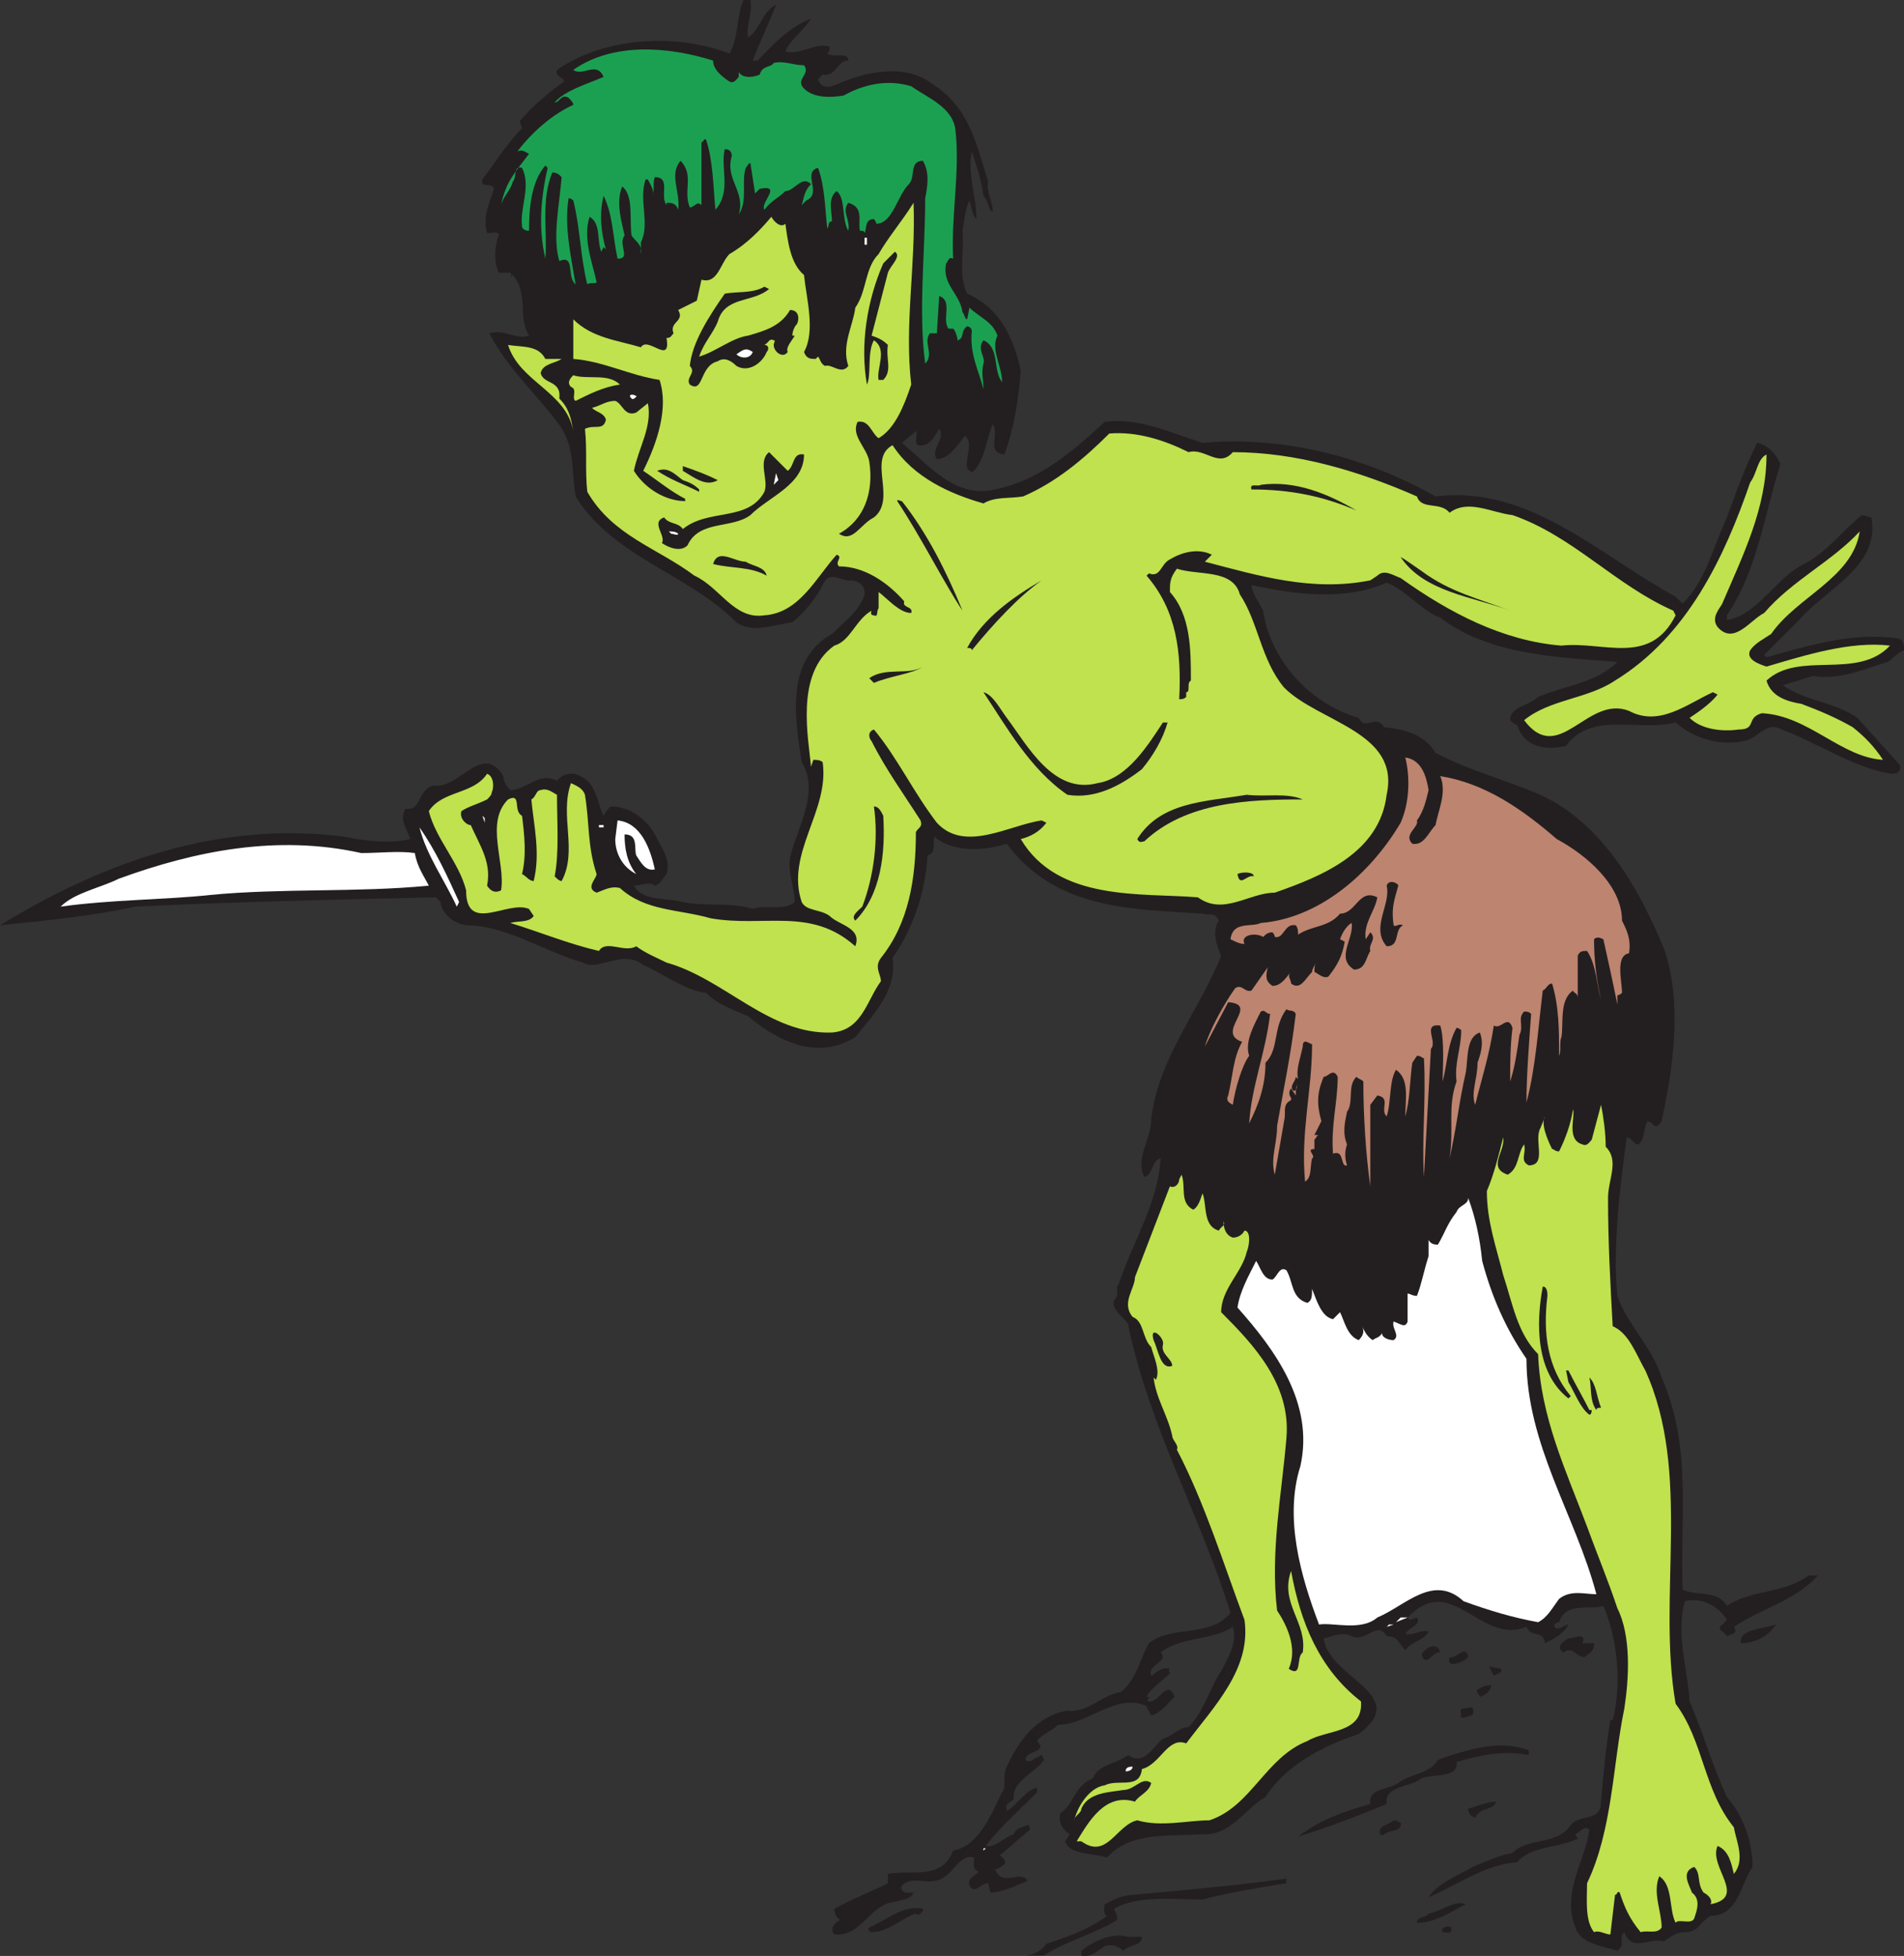 <svg xmlns="http://www.w3.org/2000/svg" width="612.75" height="629.399"><rect width="100%" height="100%" fill="#333333" stroke="none"/><path fill="#231f20" fill-rule="evenodd" d="M241.5 0c.75 4.5-1.5 8.25-.75 12 3.75-2.25 4.5-8.25 9-10.5-2.25 6-5.25 12-7.5 18h1.5C249 14.25 253.5 9 261 6c-2.25 3.75-6.75 6.75-8.25 10.5 4.5 1.5 9.75-3 14.25-1.5 0 .75 0 1.5-.75 2.25 2.25 1.5 6.75-.75 6.75 2.25-3.75 0-3.75 5.25-8.25 4.5l-1.5 1.5c1.5 4.5 6 1.5 8.25.75 9-3.75 21-5.25 28.5.75 12 7.5 14.25 19.5 18 31.5-.75 3 1.5 6 1.5 9.75-1.5-.75-1.5-3.75-3-5.25-.75-5.25-2.25-9.75-3.75-14.25-1.5 7.5 1.5 14.25 1.5 21.75-1.5-1.5-1.5-3.75-2.25-6-1.5 3-1.5 6-2.25 9.75.75 6-1.5 14.25 1.5 20.25 10.5 4.5 15 14.25 17.25 24.75-.75 9.75-2.25 18.75-5.25 27-6-.75-1.5-6-3.75-9.75-2.25 5.25-2.25 10.5-6 15-.75.75-1.5 0-2.25-.75-.75-3.75 2.25-8.25-.75-10.5-2.25 3-5.25 7.5-9 7.5-2.25-3 3-6.75.75-9.75-1.5 2.25-3 6-6.75 5.25-1.5-.75 0-3.75-.75-4.5l-4.5 3.75c9 7.5 17.25 18 30 15 14.25-3 24.75-12 35.25-21.75 11.25-1.5 21.75 3.75 31.5 6.75 26.25-2.25 52.5 4.5 75 17.25 30-3.75 52.5 18.75 77.25 32.25l2.25 2.25c7.5-7.5 9.75-18 14.25-27.75 3-8.25 6-16.5 9.75-24 3.75.75 6 3.75 7.5 6.75-5.25 16.5-7.5 34.5-17.25 48.75v1.5c9.75-1.5 15.75-13.5 24.75-18 7.5-3.75 12-10.5 18.75-15.75l3 .75c3 15.75-15 23.25-23.25 33l-11.25 11.25.75.75c13.5-3.75 27.75-8.25 42.75-6 1.5.75 1.5 2.25 1.5 3.75-2.25.75-3.75 3-5.25 3.75-7.5 2.25-15.75 6-24 4.5l-9.75 3c7.5 5.25 16.5 5.25 24 10.5l13.5 15c.75 1.5 0 3-2.25 3-12-1.5-24.75-10.5-37.5-15-3.75-.75-6 3.75-10.5 4.5-7.5 1.5-15.75-.75-21.75-6-12 3-27-3.75-35.25 7.5-6 1.5-13.5.75-15.75-6.75-.75 0-1.5-.75-2.25-1.5 0-4.5 6-4.5 9-7.5 9-3.75 18.75-4.5 25.5-11.25-19.5-1.5-41.25-2.25-57-14.25-6-2.25-11.25-9-17.25-11.25-13.5 6-30 3.75-43.5.75 0 2.25 2.25 5.25 3.75 8.25 2.25 15.75 15 30 30.75 34.5 2.25 4.5 5.25-1.5 8.25 3 6.75.75 12.75 2.25 16.5 8.25 11.25 6 24 9 35.25 14.25 19.5 9.75 30.75 30.75 38.25 48.75 6 17.25 3 38.25-.75 55.5-.75 1.5-2.25 2.25-3 .75l-1.5-.75c-1.5 2.25-.75 6-3 7.5-1.5 0-2.25-2.25-3.75-2.25-2.25 16.5-4.5 35.25-3 51 3 9 11.25 16.5 14.25 26.25 9.75 22.5 6 44.25 6.75 68.25 4.5 2.25 11.25 0 14.25 5.25 7.5-5.25 18-3.75 26.25-9.75h3c-7.5 8.25-18 10.5-27 16.5 1.5 2.25-.75 2.25-2.25 3-.75-1.5-3.75-2.25-1.5-3.75l1.5-1.5c-2.25-3.75-7.5-7.5-13.5-6-3 10.5.75 21 1.5 32.25 4.5 10.5 7.5 21 12 30.75 5.25 6 8.25 14.25 8.25 22.5-3.75 5.25-4.5 15.75-13.5 15.75-3.75 2.25-3.75 5.25-8.25 5.25-3 0-4.5 1.5-6.75 3-4.5-1.5-10.5 3.75-12.75-3-2.25 2.25.75 3.75-2.25 6-4.5-1.5-12-2.25-13.5-7.5-4.5-11.25 3-21 4.5-31.5-1.5-1.5-3 .75-4.5 1.5 0 .75.75.75.75 1.5-6.75 3-15 2.25-19.5 7.5-10.5.75-19.5 7.5-28.5 11.25 3-4.5 9-6.75 14.25-9.75 3.75-1.5 8.25-3.75 12.75-4.5 5.25-5.25 14.25-2.25 18.75-9 3-3.75 9.75-.75 9.75-7.5.75-9 1.5-17.25 3-26.25h.75c3-12 1.5-26.25-3-36.75-4.5 1.5-12-1.5-14.25 5.25-.75 0-1.5.75-1.5.75v.75c1.5 1.5 3-.75 4.5-.75-1.5 3-4.5 4.5-7.5 6-.75-4.5-4.5-1.5-6-5.25-15 6-24-18-38.25-3 .75 1.5 2.25 0 3 0 1.5 2.25-2.25 3-3.75 5.25 2.25.75 5.25-1.5 7.5-.75-1.5 3-5.25 3-7.5 6-2.25-2.25-2.25-4.5-6-4.5-3-5.25-6.75 2.25-11.25 0-3-1.5-6 0-9 .75 1.5 12.75 28.5 18 11.25 30.75-11.25 3.75-23.25 9.75-30 20.25-7.5 4.5-11.25 12.75-21 12-11.25.75-22.5-.75-30 7.5-4.5-1.5-12-.75-13.5-5.25l1.5-2.25c-2.25-1.5-3.75-3.75-3-6.75 4.5-3 4.5-9 10.5-11.25 1.5-4.5 7.5-4.5 11.25-7.5 5.25 3.75 8.25-3 11.25-5.25 3-.75 5.25-3.75 8.25-3.75 5.25-5.25 6.75-12.75 10.5-18 2.25-4.5 5.25-9 3.75-14.25-6.75 4.5-16.5 3-23.25 8.25 3 3-4.5 3.75-3 7.5 1.5-.75 3-3 6-2.25-.75.75 0 .75 0 1.5-2.25 2.25-6 4.5-7.5 7.5 2.25 0-.75.75.75 1.5 3 .75 6-7.5 8.25-1.5-2.25 2.25-4.5 5.25-7.5 6-.75-1.5-1.5-2.25-1.5-3-9.75-4.5-18.75 6-28.5 6-2.25 2.25-5.25 3-6.75 5.25 3.75 3.75-3.75 3-3.75 6 1.5 1.5 3-.75 3.75-.75s.75-.75 1.5-.75l.75 1.5c-3 4.5-10.5 6.75-9.75 12.75-.75.75-3 1.5-2.25 3v.75c3.75-2.25 6-6.75 9.75-7.5v1.5c-6 6-12 11.25-16.5 17.25 3 .75 6-3 9-3.75.75-2.25 3-2.25 4.5-3 .75 0 .75 1.5.75 1.5-3.75 3-6 5.25-9.75 8.25.75.75 2.25 1.5 1.5 3-.75 0-1.5 1.5-3 1.5 2.25 6 8.25 0 10.5 3.75-3.75 1.5-8.25 3.75-12 3.75l-.75-3c-2.25 0-4.5 3.75-6 .75-.75-2.25 1.5-3 3-4.5-2.25-.75-1.5-2.25-1.5-4.5-5.25-1.5-6.75 6.75-12.75 7.5-3.75.75-7.5-1.5-10.5 1.5-.75 1.5.75 2.25 1.5 2.25H294c-.75 2.25-3.75 2.25-6 3-8.25.75-10.5 11.25-19.5 10.5-1.5-1.5 0-3.75 1.5-4.5h.75c-1.5-.75-2.25-2.25-2.25-3.75 5.25-3 11.25-5.25 17.25-8.25v-3c7.5-1.5 17.25 2.25 21-7.5 8.25-1.5 12-11.25 15.75-18.75 1.5-1.5 0-6 1.5-8.25 3.75-8.25 9.75-16.5 19.5-18 6.75.75 11.25-5.25 17.25-6 5.25-4.5 6-10.5 9-15.75 7.5-6 19.5-1.5 26.25-9.75-9.75-31.5-26.25-60-33-93-1.5-2.25-5.25-4.5-4.5-7.5 2.25-2.25 0-3.75 1.5-5.25 4.5-13.5 12.75-26.25 13.5-40.5-3 .75-2.25 5.25-5.25 6-3-6 2.25-12 2.25-18.75 2.25-19.5 15.75-35.25 22.5-52.5-1.5-3-3-8.25-.75-11.25-1.5-3-3-1.5-5.25-2.25-24-1.5-47.25-1.5-63-22.5-6.75 2.25-17.25 3-23.25-2.25-.75 2.25.75 5.25-2.25 6-.75 12-4.5 23.25-11.25 33 1.5 10.5-6 18-12 25.5-12 7.5-24.75 1.5-34.5-6.75-5.25-2.25-9.75-3.75-13.5-7.5-6.75-.75-13.5-6-20.25-9-6.75-5.25-14.25 2.25-19.5-.75-12.75-3.75-24.75-12-37.5-12-3.75-.75-7.5-3-8.25-7.5l-1.5-1.5c-33 .75-66 1.5-96.75 3-13.5 3-29.25 4.5-43.5 6 33-20.25 70.5-33.75 111-28.5 6.75 1.5 15 2.25 21 .75-.75-3-3.75-6-1.5-9.75 5.25.75 3.75-6 9-7.5 8.25 1.5 15.75-14.25 22.5-3 0 1.5.75 3 2.25 4.5 5.25 0 9-6 15-3 1.5-2.25 5.25-3 7.5-1.5C192 252 192 258 194.25 262.5c.75-1.5 1.5-2.25 2.25-3 6 0 11.25 3.75 14.25 9 2.25 4.5 5.25 8.25 3.75 12.75-1.5 1.5-1.5 3-3.75 3.75-1.5-1.5-4.5 0-6.75 0 3 5.25 10.5 3.75 15.75 5.25 6.75 1.5 15.75 0 22.5 2.25 3-1.5 10.5.75 13.5-2.25 0-4.5-2.25-9-1.5-14.25 2.25-9.75 9.75-21 3.75-30.75-2.25-14.25-5.25-33 9.75-41.25 3.75-3.75 9-7.5 10.5-12.75 0-2.25-.75-3.75-3.75-4.5-3.75.75-7.5-3.75-9.75 1.5-2.25 4.5-6 9-9.75 12-6 .75-12.75 3.75-18 0-15.75-15.75-39.75-21-51.75-40.5-1.5-9 0-16.5-6-24-6.75-9-16.5-18-21.75-28.5 4.5-1.5 9 2.25 12.75.75-3.75-6 0-13.5-5.25-19.5l-.75.75c.75-1.5 0-1.5-.75-1.5h-3c-1.5-3-1.5-8.25 0-12 0-1.5-2.25-.75-3.75-.75-1.5-5.25.75-9.75 2.25-14.25-.75-2.25-4.5 0-3.75-3 4.5-6 8.25-12 12.75-16.5l-.75-2.25c3.75-4.5 9-9 14.25-12.75 0-1.5-3-1.5-2.25-3.75 15-10.5 38.25-12 55.5-5.25 3-5.25 2.25-12 4.5-17.25h2.25"/><path fill="#1ba052" fill-rule="evenodd" d="M229.5 19.5c0 3 3 5.25 5.25 6.75 1.5.75 2.25-.75 3-1.5v-1.5c1.5 2.25 5.25 1.5 6.75.75.75-3 3.75-2.25 4.5-3.75 3.75-.75 6 .75 9.75.75 2.25 3-3 4.5 0 7.5s8.25 3 12.75 2.25c6.75-3.75 14.25-5.25 21.75-3 5.25 3.75 13.5 6.75 14.25 14.25 1.5 13.5-1.5 27.75-.75 41.25-1.5-.75-1.5.75-2.25 1.5-1.5 6.75 4.5 9.75 5.25 15.75.75.75.75 2.25 1.5 2.25L312 99c3 3 7.5 4.5 9 9-2.25 4.5 1.5 9.75 1.5 15-3-3.75-.75-11.25-6-13.5-2.25 3 .75 5.25 0 7.5-.75 3 0 5.25 0 8.25-1.5-6-4.5-11.25-3.75-18.75 0-.75-.75-1.5-1.5-1.5-2.25 1.5-.75 3.75-3 4.5 0 1.5 0-2.25-1.5-3.75h-1.5c-2.25-3 1.5-9-3-10.5l-.75 12h-2.25c-2.25 3 1.5 6.75-1.5 9.75-2.25-16.5 0-36 0-53.25.75-3.75 1.5-8.25-.75-12-4.5 0-2.25 5.25-4.5 7.5C288.75 63 287.25 72 282 72c0-.75-.75-1.5-.75-1.5-3 0-2.25 3-3 4.5 0-.75-.75-.75-1.5-.75-.75-3 1.5-7.5-3.75-9-2.25 3 .75 5.25 0 9-2.25-3.75-.75-10.5-3.75-12.75-3 2.25-1.5 6.75-1.5 9.75-1.5 0-.75 1.5-1.5 2.25-.75-6-.75-13.5-3-19.5-5.25 1.5 1.5 8.25-3.75 10.5L258 66c.75-2.25.75-4.5 3-6.75-3-3-5.25 2.25-8.25 2.25-2.25 2.25-4.5 3-6.75 6-1.5-2.25 6-8.25-1.5-6.75l-1.5 1.5-1.5-9.75c-.75 0-.75.75-1.5 1.5-1.5 4.5.75 10.5-2.25 15 2.25-7.5-4.5-11.25-2.25-18.75 0-1.5-.75-2.25-2.25-2.25-1.5 6 2.25 13.5-3 19.5-.75-7.5-.75-15.75-3-22.5-.75-.75-.75.75-1.5.75V66c-1.5-1.5-2.25.75-3.75.75-2.25-5.25 1.5-10.5-3-15-3.75 4.5 0 9.75-.75 15.75-.75-2.25-2.25-2.25-3.75-2.25V66c-2.25-3 1.5-9-3.75-9-.75 1.5 0 3.75-.75 6 .75-1.5-.75-3.75-1.5-5.25h-.75c-2.25 6.75 1.5 14.25-1.5 20.25v3.75c.75-3-2.25-4.5-3-6-.75-5.25.75-12.75-3-15.75-2.25 5.25 0 12 .75 15.75-2.25 3 2.25 7.5-2.25 7.5-1.5-6.75-1.5-14.25-4.5-20.25-1.5 6-.75 12 .75 17.25l-.75-.75-.75 1.5c-1.5-3.75 0-9-3.75-11.25-2.25 6.75.75 14.25 2.25 21 0 .75-2.25 0-3 .75-2.25-9-2.25-18-4.5-27 0 0-.75-.75-1.5-.75-1.5 9 .75 18.75 2.25 27.75-3-2.25 0-9.75-5.25-7.5-2.25-7.5 0-18 .75-27-.75-.75-1.5-1.5-3-1.5-3.75 9-1.5 19.5-2.25 27.75-2.25-9.75-1.5-19.5.75-29.25l-.75-.75c-4.5 5.25-5.25 13.5-5.25 21-1.5 0-2.25-.75-2.25-1.5-.75-6 3-12.75 0-18.75-3-.75-1.5 3-3 4.5-.75 3-3 4.5-3.75 7.5 1.5-7.5 4.5-10.5 9-16.5-1.5-.75-2.25-1.5-3.75-.75 4.5-6 11.25-12 18-15 0-.75-.75-1.5-1.5-2.25-2.25-1.5-3 1.5-4.5 1.5 3-3.75 10.5-6 15.75-8.25-2.25-5.25-6.75 0-9.75-2.25 12.75-9 30.75-7.5 45-3"/><path fill="#bfe24e" fill-rule="evenodd" d="M293.25 123.75C291 130.5 288 138 282.75 141c-2.25-1.5-3-6-6.75-5.25-2.25 4.5 3 8.25 3.75 12.75 1.5 9.75-1.5 18.75-9.75 23.25 4.5 3 6.75-3 11.25-5.25 7.5-6-2.25-18.75 6-23.25C294 153.75 306 159 316.5 162c3.75-2.25 8.25-1.5 12.75-2.25 10.5-4.5 19.5-12 27.75-20.25 9-.75 18 2.25 25.5 6 5.25-1.5 9.75 5.25 14.25 0 20.25 0 40.5 6 59.25 14.25 1.5 4.5 7.5 1.5 10.5 5.25 6-4.5 13.5 0 20.25.75 19.5 6.75 33 22.5 51.75 30.75l.75 1.5c-8.25 16.5-23.25 8.25-36.75 9.75-18.75-1.5-36-10.5-51.75-21.75-2.25-.75-5.25-3-7.5-.75l-2.25 1.5c-18.75 3.75-36-1.5-53.25-6l2.25-2.25c-4.5-2.25-9.75-.75-13.5 1.5-3 1.5-3 6-6.75 4.5l-.75.75c9.75 11.25 11.25 24.75 10.5 39.75.75 0 1.5 0 2.25-.75v-1.5c1.5 0 0-3 1.5-3.75 0-9.75 0-21-6.75-28.5 0-3 0-4.5 2.25-7.5 6.75 2.25 18 0 20.25 8.25 6 9 6.75 21 14.25 30 11.25 11.25 37.5 14.25 33 34.5-2.25 18.75-21 26.25-36 31.5-8.25 0-16.5 7.5-24.75 1.5-18-1.5-45 1.5-57-18.75 3-.75 6-2.25 8.25-5.25l-1.5-.75c-10.5 1.5-24.75 10.5-33.75.75-7.5-9.75-12.75-21-20.25-30-2.25.75-1.5 3-.75 3.75 4.5 9 10.5 17.25 15.75 25.5.75 2.25-.75 2.25-1.5 3.75 0 15-2.25 29.25-11.25 40.5-2.25 3 0 5.25 0 7.5-4.5 6-6 15.75-15.75 16.5-20.25.75-34.5-17.25-53.25-22.5-3-1.5-6.75-3-9.75-5.25-3.75 2.25-9.75-2.25-12 1.5-9.75-2.25-18.75-6-28.5-9 2.25-.75 6 0 7.5-2.25l-1.5-2.25c-6.75-3-20.25 8.25-20.25-6-2.25-9-9.75-16.5-12-25.5 4.5-6.75 14.25-5.25 18.75-12 2.25.75 2.25 4.5 1.5 6 0 .75-.75 1.5-1.5 2.25-3 1.5-6 2.25-8.25 3.75-.75 2.25 1.5 4.5 3 4.5 3 6.75 6.75 12 5.25 19.5 1.5 2.25 3 2.25 4.5 1.5 1.5-9-5.25-21.75 2.25-29.25C168 255 165 261 168 262.5c.75 6 1.5 12.75 0 18.75 1.5.75 2.25 2.25 3.75 2.25 2.25-9 0-18-.75-26.25 1.5-.75 1.5-3 3-3 2.25-.75 3.75.75 5.25 1.5 0 8.25.75 18.75-.75 26.25.75.75 1.5 1.5 2.25 1.5 5.25-9.75-.75-21 3-31.5 1.5.75 3.75 1.5 4.5 3.75 1.5 9 .75 16.5 3.75 25.5 0 1.5-3.75 4.5 0 6 2.25-.75 4.5-2.25 7.5-1.5 8.25 7.5 18.75 6.75 29.25 9.75 17.25 3 32.25-3.75 46.5 9 2.25-6-5.25-6.75-8.25-9.75-3-2.25-7.5-1.5-9-4.5-5.25-15.75 9-29.25 6.75-45-.75-.75-2.25-.75-3-.75l-.75 2.25c-.75-9-5.25-30 7.5-39 5.25-1.5 6.75-8.25 12-11.25 0 0-.75 1.5.75 1.5 1.5.75.75-1.5 1.5-2.25v-5.25c3 2.25 6.75 6.75 10.5 6.75.75-2.25-3-1.5-2.25-3.75-5.25-6-12.75-11.25-21-11.25-1.5-1.5 1.5-3-.75-3.75-6.75 7.5-12 18.75-23.25 19.5-9.75 1.5-14.25-9-22.5-12.75-12-9-26.25-12.75-34.5-27-.75-6.75 0-13.5-.75-20.25 3-1.5 6 .75 6.75-3-.75-2.25-3-2.25-4.5-3.75 3-.75 4.5-2.25 7.5-2.25 2.25.75 3 5.25 6.75 3.75l3.75-3c1.5 7.5-3 14.25-4.5 21.75 3.75 6 10.5 9.75 16.5 9.75v-.75c-4.5-2.25-9-6-13.5-9 4.5-9 8.25-20.25 5.25-29.25-9.75-1.5-18-6-27.75-6.75v-12.75c6 6 14.25 6.75 21.75 9 2.25-3.75 9.75 6 8.25-3 1.5 0 1.5-.75 2.25-1.5-1.5-3.75 3.75-3.75 1.5-7.5l6-3 1.5-6.75c5.25 1.5 6-5.25 9-8.25 5.25-3 9.75-7.5 13.5-12 .75 1.5 3 3.75 4.5 2.25.75 5.25 1.5 12.75 6 16.5.75 7.5 3.75 18 0 24.75.75 2.25 2.25 2.25 3.75 2.25l.75-.75c.75.75.75 2.25 2.25 3 2.25-.75 5.25 3 7.5 0-2.25-6.75 1.5-12.75 2.25-18.75 3.75-5.25 3-12.75 7.5-17.25 3-5.25 7.5-10.5 11.25-16.5.75 20.25-3 39-.75 58.5"/><path fill="#fff" fill-rule="evenodd" d="M278.25 76.5h.75v2.25h-.75V76.5"/><path fill="#231f20" fill-rule="evenodd" d="M285.75 87.75 280.5 108c2.25.75 3.75 1.5 5.25 3-.75 4.5 1.5 8.25-1.5 11.25h-1.5c-.75-3.75 3-9.75-1.5-12.75-2.25 3.75-.75 11.25-2.25 14.25-2.25-12.75 0-27 5.25-39L288 81c2.25 1.5-1.5 4.5-2.25 6.75M247.5 93c-5.25 4.5-14.25 2.25-16.5 10.5-1.5 3.75-4.5 6.75-6 11.25 5.25-1.5 10.5-6 15.75-6.75 5.25-1.5 10.5-3 13.5-8.25 3 0 3 3 2.25 4.5-.75.75-1.5 2.25-1.5 3.75h.75c-.75 1.5-3 3.75-2.25 5.25-1.5 2.25-4.5 0-4.5-2.25 0-.75.75-1.5 0-1.5-1.5-.75-1.5.75-3 1.5 1.5 0 1.5 1.5.75 2.25-1.5 3.75-6 6.75-9.75 4.5-1.5-1.5-3.75-3-6-1.5-6 1.5-4.5 10.5-9 7.5-1.5-2.25 2.25-3.75 0-6 .75-7.5 6-15.75 11.25-23.25 3.75-.75 9 0 12.75-2.25l1.5.75"/><path fill="#bfe24e" fill-rule="evenodd" d="M175.5 115.5h5.25c-2.25 1.5-6 1.5-6.75 4.5.75 3.75 6.75 2.25 6 8.25 3 3 3.75 6 4.5 10.5-2.25-12.75-17.25-15.75-21-27.75 4.5.75 9.75 0 12 4.5"/><path fill="#fff" fill-rule="evenodd" d="M242.25 113.25c-.75 2.25-3.75 2.25-5.25.75 2.25-1.5 3-2.25 5.25-.75"/><path fill="#bfe24e" fill-rule="evenodd" d="M199.5 123.75c-5.25.75-9.75 3-14.25 5.25-1.5-.75.75-3.75-1.5-4.5-1.5-1.5 0-3 .75-3.75 4.5 1.5 11.25-.75 15 3"/><path fill="#fff" fill-rule="evenodd" d="M204.75 127.5c.75-.75-.75 1.5-1.5.75-1.5-1.5.75-1.5 1.5-.75"/><path fill="#231f20" fill-rule="evenodd" d="M253.5 151.5c2.25-1.5 1.5-6 5.25-5.25 0 9.75-11.25 13.5-17.25 19.5-6 4.5-16.5 1.5-20.25 9.75-2.25 2.25-6 .75-8.25-.75 1.5-2.25-3.75-6.75.75-8.25 1.5 2.25 4.5 1.5 6 3.75 8.25-6.75 21-2.25 26.25-12 1.5-3.75-2.25-9.75 1.5-12.75l6 6"/><path fill="#bfe24e" fill-rule="evenodd" d="M568.5 146.25c0 17.25-7.5 32.25-14.25 48-.75 1.5-3.75 4.5-1.5 7.5 5.25 6 10.5-2.25 15-4.5 9-10.5 21.75-16.5 30.75-26.25-2.25 15-20.25 21-28.5 33-2.25 1.5-5.25 3-6.75 5.25-1.5 3 3 4.5 5.25 5.25 12.75-3.75 27-8.25 39.75-6.75C597.75 219 579 209.25 568.5 219c1.5 5.25 6.75 6.75 11.25 7.5 6 2.25 11.25 4.5 16.5 7.5 3.75 3 6.75 6 9.75 10.5-13.5-.75-24-14.25-39-15-5.25 1.5-1.5 5.25-7.5 5.25-5.25.75-12 0-15.75-3.75 2.25-1.5 6.75-4.5 9-7.5l-1.5-.75c-8.25 3.75-17.25 11.25-27 6-13.5-5.25-22.5 18-33.75 3 8.25-6.75 20.25-6.75 29.25-12.75 23.25-14.25 35.25-39.75 43.5-63.75 2.25-3 2.25-7.5 5.25-9"/><path fill="#231f20" fill-rule="evenodd" d="M231 154.5c-3.75 2.25-7.5-.75-11.25-3V150c4.5 1.5 8.25 3 11.25 4.5m-6 3v.75c-4.5-2.25-9-3.75-13.5-6.75 3.75-1.5 6 1.5 8.25 3 2.25.75 3.75 1.5 5.25 3"/><path fill="#fff" fill-rule="evenodd" d="m249 156 .75-3.75.75 2.25zm0 0"/><path fill="#231f20" fill-rule="evenodd" d="M436.5 164.25c-10.5-4.5-21-6.75-33.75-6.75-.75-2.25 2.25-.75 3-1.5 11.25-1.5 21.75 3 30.75 8.25m-146.25-3c8.25 10.5 14.25 22.5 19.5 35.25-6-9-13.5-24-21-35.25 0-.75.75 0 1.5 0"/><path fill="#fff" fill-rule="evenodd" d="M218.25 171.75c0 .75-1.5 0-2.25 0l-.75-.75c.75 0 2.25 0 3 .75"/><path fill="#231f20" fill-rule="evenodd" d="M246.75 185.25c-5.25-3-11.25-2.25-17.25-3.75 1.5-5.25 6.75-.75 10.5-.75 2.25 1.5 6 1.5 6.75 4.5m210.75-1.5c9 6.75 18.75 9 28.5 12.75-12-4.5-27.75-6-35.25-17.25 1.5.75 4.5 3 6.75 4.5m-144.75 25.5c0-.75-.75-.75-1.5-.75 5.25-9.75 15-16.5 24-21.75-7.5 5.25-15.75 14.25-22.5 22.5m-31.5 10.5-1.5-1.5c5.25-3.75 12.75-.75 17.25-3.75-3 2.25-10.5 3-15.75 5.25M324 231c6.75 9 15 24.75 29.25 21 9.75-1.5 16.5-12.75 21-19.5h1.5c-1.5 5.25-4.5 10.5-8.25 15-6.75 5.25-15 9.75-24 8.25-12-8.25-19.5-21.75-27-33 3 .75 5.25 5.25 7.5 8.25"/><path fill="#bd846f" fill-rule="evenodd" d="M459.75 254.25c-.75 3-1.5 6.75-3.75 9.75.75 2.25-4.5 4.5-1.5 7.5 3.75.75 5.25-3.75 7.5-6 .75-4.5 3.75-10.5 1.5-15.75 14.25 2.25 26.25 10.5 37.5 20.25 9.75 5.25 21 15 21 26.25 1.5 3 3 6 2.25 10.5-4.5.75-2.25 9-2.25 12.75 0 0-.75.75-1.5.75v3c-1.5-7.5-3-14.25-4.5-21-1.5-.75-2.25-.75-3 0 0 6.75.75 12.75 2.25 19.5-1.5-5.25-1.5-11.25-4.5-15.75-1.5 0-2.25 0-3 1.5V321c0-1.5-1.5-1.5-1.5-2.25-4.5 3-3 10.5-3.75 15-.75 1.5 0 4.5-.75 6 0-8.25 0-15.75-2.25-23.25-1.5 0-1.5 1.5-3 2.25-1.5 12-2.25 24.75-5.25 36 0-8.25.75-18 1.5-28.5-.75-.75-1.5-.75-2.25-.75-2.25 2.25 0 4.5-1.5 7.5-.75 5.25-1.5 10.5-3 15 0-5.25 0-11.25.75-17.25-1.5-4.5-3.75.75-6-.75-1.5 9.75-3.75 16.5-6 25.5-1.5-3.75.75-8.25.75-13.5.75-2.25 2.25-6 .75-9.75-4.5 1.5-3.75 8.25-4.5 12.75-2.25 9.75-3 18-5.25 27.75 1.5-9.75-.75-16.5 2.25-24.75-.75-6 1.5-10.5 1.5-16.5 0 0-.75-.75-1.5-.75-3 5.25-3 12-4.5 17.25 0-3 .75-13.5-.75-18-6-.75-.75 5.25-3 7.5l-2.25 41.25c-.75-12 .75-24.75 0-38.25-.75 0-.75-.75-2.25-.75l-1.5 2.25c-.75 5.25-.75 12-2.25 17.25 0-5.25 1.5-12-3-15-2.25 3.75-1.5 10.5-3 15-2.25-2.25 1.5-6-3-6.75l-2.25 3v26.25c-1.5-10.5-2.25-23.25-2.25-33.75-.75-.75-1.5-.75-2.25-1.5-3 3-.75 8.25-3 11.25-.75 3.75-1.5 6.75 0 10.5-.75 2.25-.75 4.5 0 6.75-2.25.75-.75-5.25-4.5-3.75-.75-9 1.5-16.5 1.5-24.75-1.5-3-3 0-4.5 0-2.25 5.25-2.25 9-.75 14.25l-2.25 4.5h1.5c-.75 0-.75.75-1.5 1.5v3c-3 0 .75 2.25-.75 3-.75 3 0 6-2.25 7.5-1.5-15.75 2.25-29.25 2.25-44.25-.75 0-3-2.25-3 .75-.75 3.75-2.25 7.5-1.5 10.5l-.75-.75c0 1.5-2.25 3-.75 4.5 1.5 0 .75-1.5 1.5-2.25-.75.75-.75 2.25-.75 3.75l-1.5-2.25c-.75.75-.75 2.25 0 3v.75c-3 1.5-1.5 3.75-2.25 6.75l-3 17.25c-1.5-5.25.75-9.75.75-15.75 2.25-12.75 4.5-23.25 6-36-.75-1.5-2.25-.75-3-1.5-4.5 6-2.25 12.75-6.75 17.25 0 7.5-2.25 13.5-5.25 19.5.75-12 5.25-22.5 6.75-35.25-1.5 0-1.5-1.5-3-.75-2.25 4.5-5.25 9.75-3.75 14.25-2.25 3-4.5 10.5-5.25 15.75-1.5-.75-2.25-1.5-1.5-3 1.5-6 1.5-12 4.5-17.25-9-3 6-12-4.5-12.75l-7.5 14.25c1.5-5.25 6-13.5 9.75-18.75 2.25-1.5 3 1.5 5.25.75l5.25-7.5c-.75 3-.75 4.5 1.5 6 3 0 4.5-3 6-4.5-1.5 1.5 0 2.25 0 3.75 3 2.25 4.5-1.5 6.75-3.75 0-.75.75-2.25 1.5-3-.75.75-.75 1.5-.75 3 1.5.75 3 2.25 4.5 1.5 3-3.75 4.5-6.75 5.25-11.25l-1.5-.75c.75-2.25 2.25-4.5 3.75-5.25.75 5.25-5.25 11.25.75 15 3.75 0 3.75-3.75 5.25-6-.75-2.25 2.25-3.75 0-6l-1.5 2.25c-.75-5.25 3-9 3.75-13.5-6-3-6.75 5.25-12 5.25-3.75 4.5-9 3.75-13.5 6.75 0-.75 0-2.25-.75-3-3.75-.75-3.75 4.5-6.75 3.75 0-.75-.75-1.5-.75-1.5-1.5 0-2.25.75-3 1.5-2.25-1.5-7.5-.75-6 2.25-1.5 0-3-.75-4.5-1.5.75-6 6.75-3.75 9.75-5.25 18.75-1.5 35.25-15.75 45-32.25 3-6.75 3-15 1.5-21 5.25.75 6.75 6 7.5 10.5"/><path fill="#231f20" fill-rule="evenodd" d="M419.25 257.25c-17.25 0-37.5.75-51 13.5-.75 0-1.5.75-2.25-.75 7.5-12 21.75-12 35.25-14.25 6 .75 12.75-.75 18 1.5m-135 5.25c.75 12-.75 25.5-9 33.75-1.5-1.5.75-3 2.25-4.5 3.75-9.75 5.25-21.75 3.75-32.25 1.5 0 2.25 1.5 3 3"/><path fill="#fff" fill-rule="evenodd" d="m156 264.75-.75-2.25.75.75zm54.75 15c-3 .75-4.5-2.25-6-4.5-.75-2.25.75-6.75-3.75-6.75 0 4.5.75 9 3.75 12.75C200.25 279 198 274.5 198 270l.75-6c7.5.75 10.5 9 12 15.75m-16.5-13.5h-1.5v-.75h1.5v.75m-46.5 24-.75 1.5c-3.75-8.25-9.75-16.5-12-25.5 5.25 7.5 9 15.75 12.75 24M133.5 274.5c.75 4.5 3 7.5 4.5 10.5-23.25 2.25-47.25.75-70.5 3-13.5 1.5-32.25 1.5-48 3.75 4.5-4.5 12.75-6 18.75-9 24.75-9 51-14.25 78-8.25 6 0 12-.75 17.25 0"/><path fill="#231f20" fill-rule="evenodd" d="M403.5 282c-2.25-.75-4.5 3.75-5.25-.75 1.5-.75 5.25-.75 5.25.75m46.5 3c-1.5 5.25-2.25 7.5-1.5 12.75.75.75 1.5-.75 3 0-3 1.5-.75 6.75-5.25 6.75-5.25-6 1.5-13.5 0-19.5.75-2.25 3.75-.75 3.75 0"/><path fill="#bfe24e" fill-rule="evenodd" d="M516.75 369c4.5 4.5.75 10.5.75 16.5 0 14.25.75 27.75 1.5 41.25 5.25 2.25 7.5 9 10.5 14.25 15 33 3.75 72.75 9.75 107.25 9 12 9 27.75 18.75 39.75.75 4.5 3.75 10.5 0 15-.75-3-1.5-7.5-5.25-9-3 6.75 9.75 16.5-2.25 18.75.75-1.5-.75-3-2.25-3.75-2.25-3-.75-6-3-8.25-4.5 1.5-1.5 6-.75 8.25 3 2.25 1.5 6 .75 8.25s-5.25 0-6 1.5c-2.25-4.5-.75-12-5.25-15-2.25 5.25.75 11.25.75 16.5-1.5 2.25-4.5.75-6.75 1.5-3.75-4.5-5.25-8.25-6.75-12.75-.75-.75-.75.75-1.5.75l-1.5 12.75c-1.5 0-3.75-1.5-5.25-.75-3-3.75-2.25-10.5-2.25-15.75 8.25-17.25 8.25-38.25 12-56.25 1.5-9.75 2.25-23.25-2.25-32.25-3-9-6.75-18-9.75-26.25-6.75-18-15-35.25-15.75-55.5-6.75-6.75-8.25-16.5-11.25-25.5-2.25-9-5.25-17.25-5.25-27 2.25-5.25 3.75-11.25 5.25-17.25.75 4.5-5.25 9.75 1.5 12 3.75-2.25 3-6.75 5.25-9.75.75 3-1.5 5.25 1.5 6.75 6 0 1.5-8.25 3.75-12l1.5-3.75c-1.5 2.25.75 7.5 2.25 10.5.75 0 .75.75 2.25.75 2.25-4.5 3.75-9 4.5-13.5.75 2.25-2.25 9.75 3 11.25 1.5.75 2.25-.75 3-1.5l3-11.25c.75 3.75 1.5 9 1.5 13.5M384 389.25c1.5-.75 2.25-3 3-5.25 1.5 3.75 0 10.5 5.25 12 .75-1.5 2.25-1.5 1.5-3 0 2.25.75 4.5 3 5.25 1.5 0 3-.75 3.75-2.25 2.25 0 1.5 5.25.75 6.75-1.5 6.75-8.25 12-8.25 19.5 10.5 10.5 22.5 23.25 21 40.5-1.5 18-5.25 36.75-3 55.5 3 4.5 6.75 12 3.75 18.75 4.5 3 2.25-3.75 4.5-5.25 1.5-9.75-7.5-15.75-3.75-26.25 3 16.5 9 31.5 22.5 42 .75 10.5-11.25 9-17.25 12.75-13.5 5.25-18 21-31.5 25.5-6.75 0-15.75 2.25-23.25 0-6.75 1.5-9.75 12.75-18 6.75h-1.5c3.75-6 9-15.75 18.75-12.75 1.5-2.25 4.5-3 5.25-6-3-2.25-5.25 2.25-9 2.25-4.5.75-11.25.75-13.5 6 0 1.5-2.25 2.25-2.25 3.75.75-3.75 4.5-10.5 9.75-11.25 4.5-2.25 11.25 1.5 12-5.25 6-1.5 8.25-10.5 14.25-8.25 9-12 21-24 18.75-39.75-6.75-18-12.75-37.5-21.75-54.75.75-1.5-1.5-3-1.5-4.5-1.5-6.75-5.25-12-6-18.75l.75.75c1.5-3-.75-7.5-1.5-10.5-3-3-2.25-8.25-6-9.75-3.75-4.5.75-9 .75-12.75l11.25-29.25c1.5.75 3-.75 3-2.25l.75-1.5c1.5 3.75-.75 9 3.75 11.25"/><path fill="#fff" fill-rule="evenodd" d="M477 405.75c3 11.25 7.5 21.75 14.25 31.5 0 27.75 15.75 50.25 22.5 75.75-3.75 0-8.25-1.5-12 1.5-2.25 3-3.75 6-6.75 7.5-8.25-1.5-15.75-3.75-24-6.75-9.75-9-18.75 1.5-27.75 5.25C438 525 429 522 424.5 522.75c-6-15.75-11.25-34.5-6-51 4.5-20.25-8.25-37.5-20.25-51 .75-5.25 3.75-10.5 6-15 1.5 2.25 2.25 6 5.25 6 1.5-.75 2.25-4.5 4.5-3 2.25 3.75 1.5 9 6.75 10.5 1.5-.75 1.5-2.25 1.5-4.5 1.5 3.75 3 9 6.75 9.75l2.25-2.25c1.5 3 2.25 7.5 6 9 2.25-2.25 1.5-3.75.75-5.25.75 1.5 1.5 3.75 3.75 5.25.75-.75 2.25-.75 3-2.25 0 1.5 2.25 2.25 3.75 2.25 2.25-1.5-.75-3.75 0-6 2.25.75 3.75 2.25 4.5 0v-9c.75 0 1.5.75 3 .75 1.5-3.75 2.25-8.25 3.75-12.75V399c.75 1.5 2.25 1.5 3 1.5 2.25-3.75 3-6.75 6-10.5.75-2.25 3.75-2.25 3.75-4.5 2.25 6 3.75 12.75 4.5 20.25"/><path fill="#231f20" fill-rule="evenodd" d="M498 417c-1.5 12 0 23.25 7.5 32.25l-.75.75c-10.5-8.25-10.5-24-8.25-36 1.5 0 1.5 2.25 1.5 3m-123.75 15.75c-.75 3 3 4.5 3 6.75-3.75 1.5-4.5-5.25-6-8.25-1.5-5.25 3.75-.75 3 1.5m130.5 8.25c2.25 4.5 4.5 8.25 6.75 12.75h.75s0 1.5-.75 1.5c-3-2.25-4.5-6.75-6.75-10.5L504 441h.75m10.5 12c-.75 0-1.5 0-1.5.75-2.25-3-1.5-7.5-2.25-10.5 2.25 2.25 2.25 6 3.75 9.75"/><path fill="#fff" fill-rule="evenodd" d="m449.25 522 1.5-1.5H453Zm-3 1.5.75-.75h1.5zm0 0"/><path fill="#231f20" fill-rule="evenodd" d="M571.5 522.75c-2.25 3.75-6.75 6-11.25 6-.75-4.5 6.75-4.5 11.25-6m-62.25 6H513c0 3-1.5 3-3 4.5-3 0-3.75-3.75-6.75-1.5-3-1.5 0-3.75 1.5-4.5 1.5 0 6-2.25 4.5 1.5m-45.75 3c-2.25-.75-4.5 5.25-6 .75.75-2.25 5.25-4.5 6-.75m9 1.5c-1.5 1.5-3.75 2.25-5.25 2.25-1.5-.75-.75-1.5-.75-2.25 2.25.75 5.25-4.5 6 0M483 537c.75 1.5-1.5 1.5-2.25 2.25l-1.5-3 3.75.75m-3 5.25c-.75 2.25-1.5 3-3.75 3.75 0-.75-1.5-1.5-.75-2.25s3-1.5 4.5-1.5m-6 7.5c.75 3-1.5 2.25-3 3h-.75c0-.75-.75-3 .75-3s2.25-.75 3 0m18 15c-8.25-1.5-15.75 0-23.25 2.25.75 5.25-7.5 3.75-11.25 5.25-3.75 3-12 2.25-11.25 8.25-9 3.75-18.75 7.5-28.5 10.5 6.75-5.25 15-8.25 23.25-10.5-.75-5.25 6-4.5 9-6.75 3.75-3 10.5-3 12.75-7.5 9-3 19.5-6.75 29.25-3v1.5"/><path fill="#fff" fill-rule="evenodd" d="M364.5 568.5c0 .75-.75 1.5-2.25 1.5 0-1.5 1.5-1.5 2.25-1.5"/><path fill="#231f20" fill-rule="evenodd" d="M481.5 579.75c-.75 3-5.25 1.5-6.75 5.25-1.5-.75-2.25-1.5-2.25-3 3-.75 6-2.25 9-2.25m-30.75 6.75c.75 3-3.75 2.25-5.25 3.75-.75.75-1.5 0-1.5-.75 0-2.25 3-2.25 4.5-3.75 1.5 0 1.5.75 2.25.75"/><path fill="#fff" fill-rule="evenodd" d="M316.5 595.5v-.75h.75zm0 0"/><path fill="#231f20" fill-rule="evenodd" d="M414 606c-9 1.5-18.75 3-27 5.25-9 0-21-1.5-28.5 3 .75 1.5 1.5 3 .75 3.75-7.5 4.5-16.5 6.75-23.25 11.25h-6c2.25 0 5.25-1.5 6.75-3.75 6.75-2.25 13.5-4.5 19.5-9-1.5-.75-.75-3-.75-3.75 3-1.5 6-3 9-3 16.5-1.5 33-3 49.5-5.25v1.5m57.75 6.75c-4.5 2.25-9.75 6-15.75 6 0-2.25 3-1.5 3.75-3 4.5-.75 8.25-4.5 12-3M297 615c-.75.75-1.5 1.5-2.25.75-4.5 1.5-9 6-14.25 6-.75 0-1.5-1.5-.75-1.5 5.25-2.25 11.25-7.5 17.25-6v.75m170.25 5.25c-.75 0 0 .75 0 .75-.75 1.5-1.5.75-3 .75-.75-1.5 1.5-2.25 3-1.5"/><path fill="#231f20" fill-rule="evenodd" d="M367.5 623.25c0 3-3.75 2.25-6 4.5-1.5-1.5-3.75-2.25-6-1.5-2.25 1.5-4.5 3.75-7.5 3v-1.5c3.75-3 9.75-6 15-4.5h4.5"/></svg>
